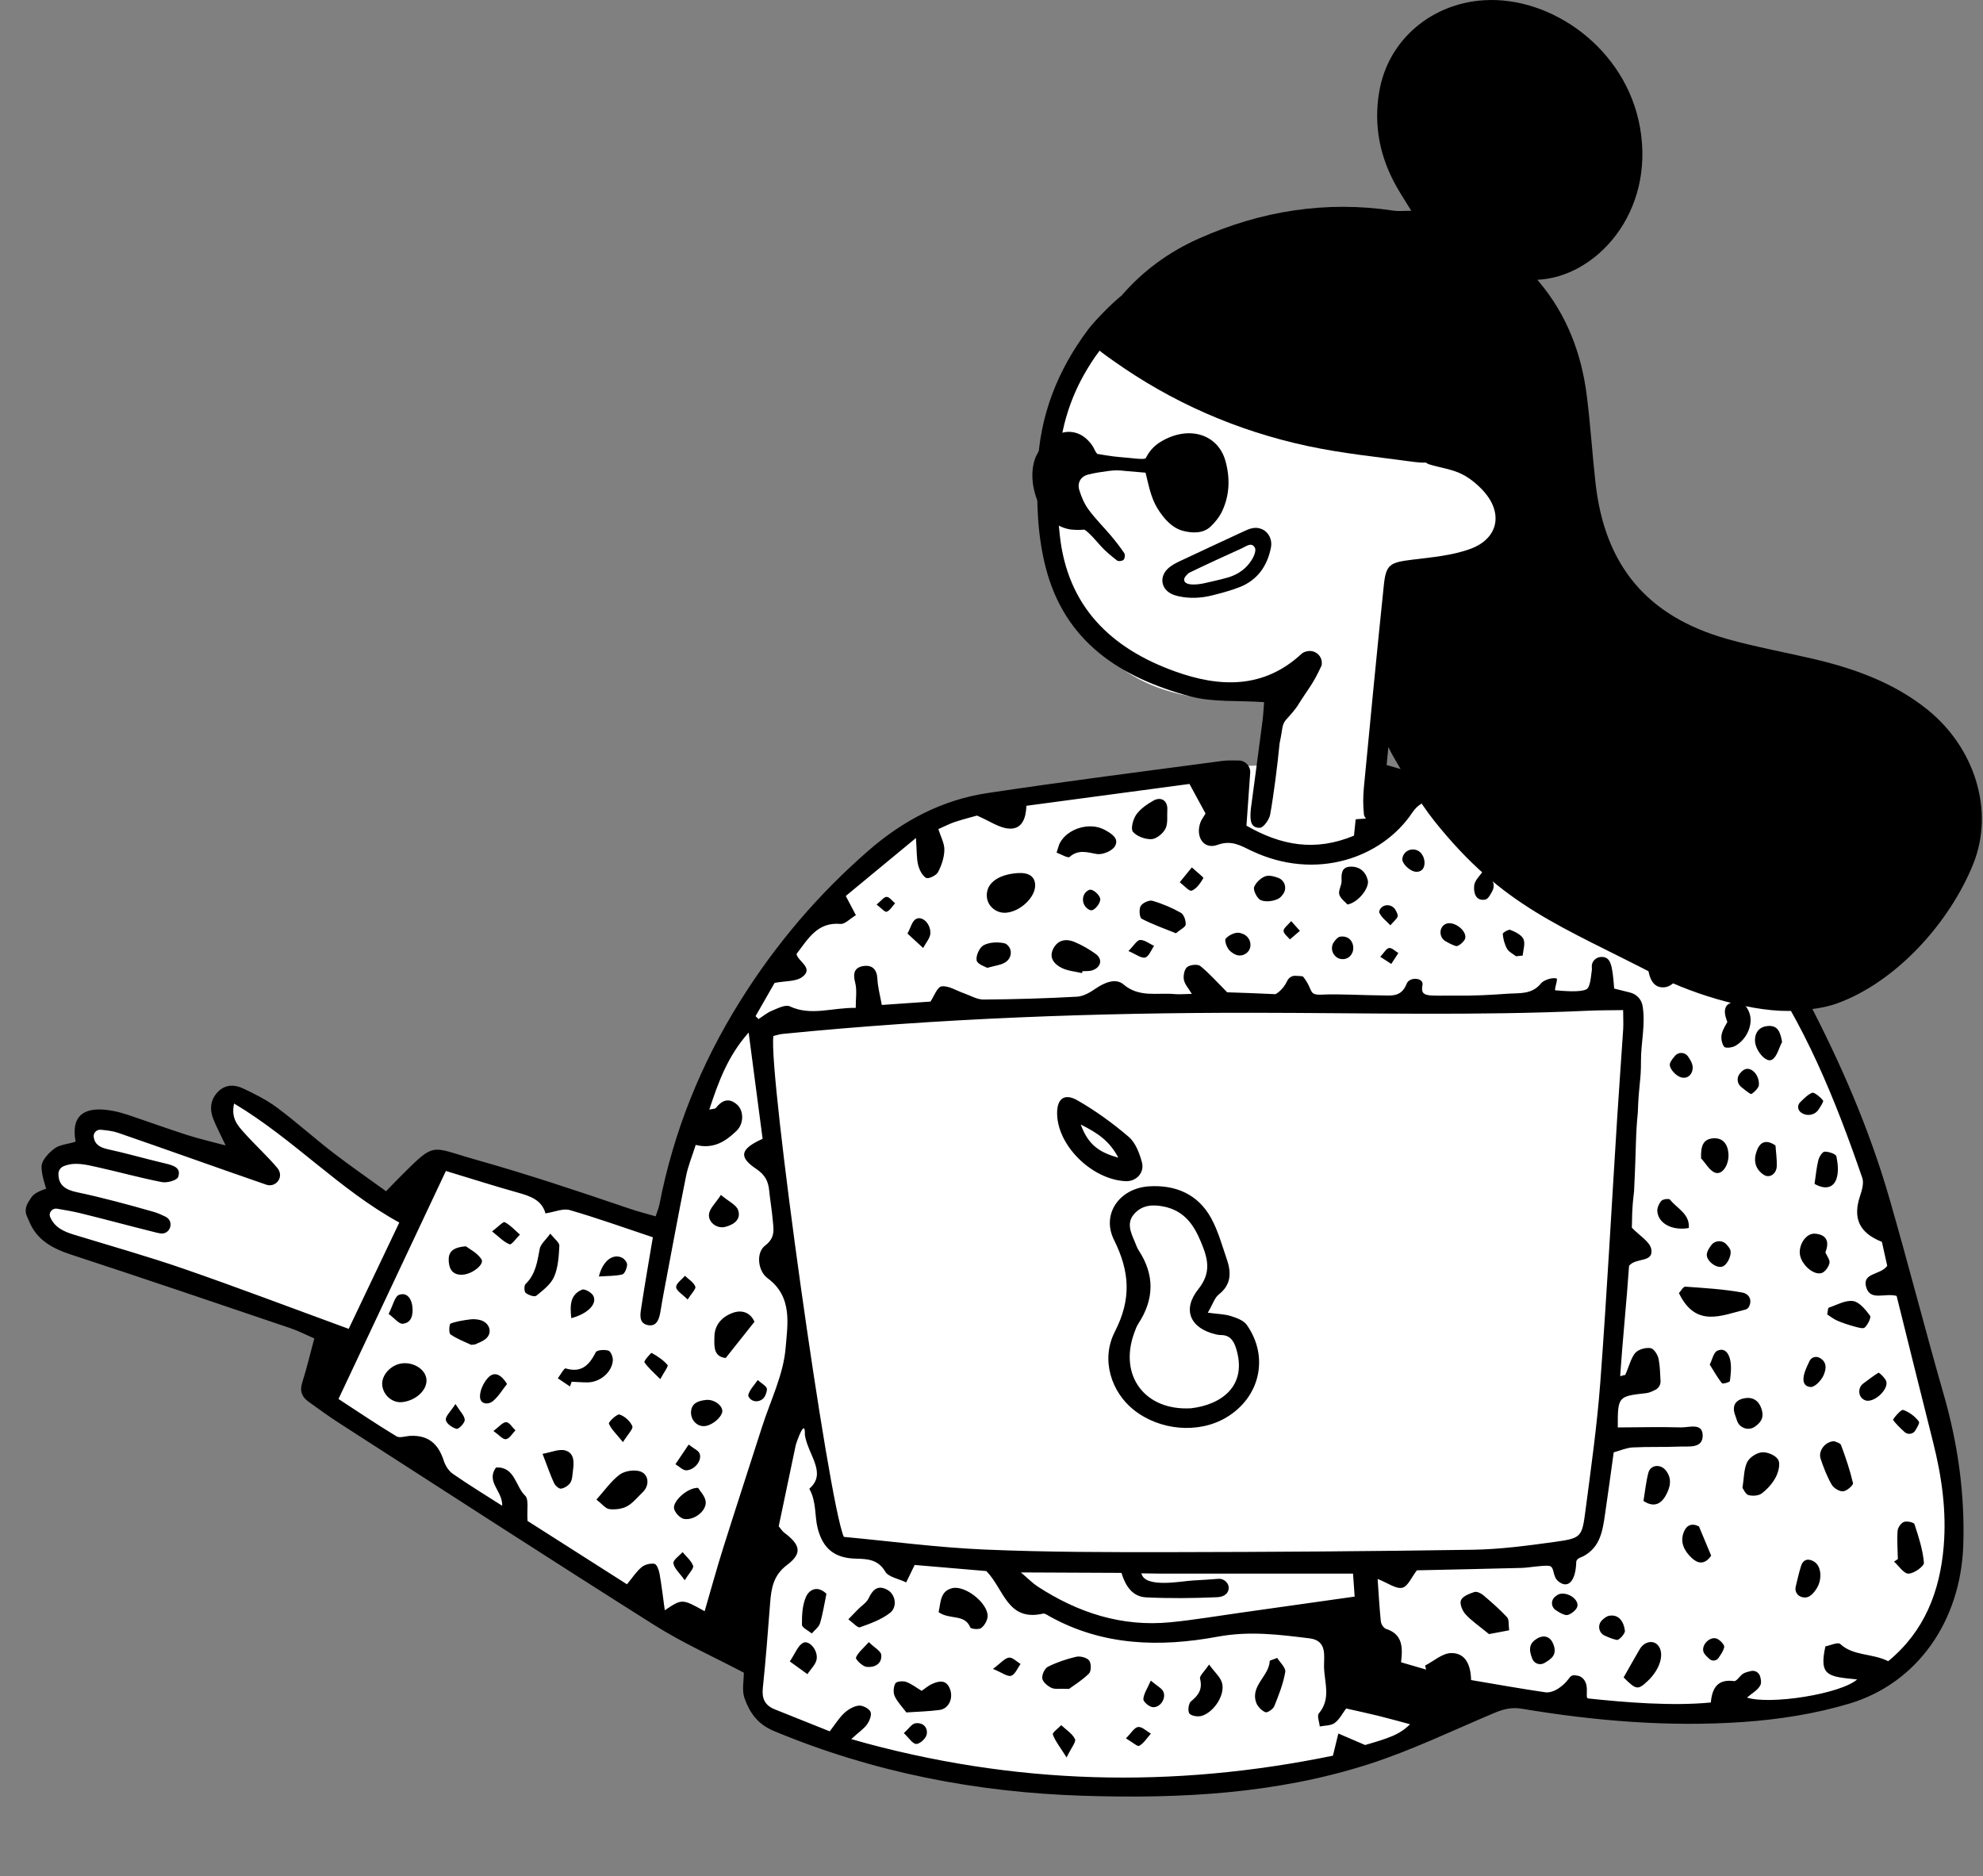 <?xml version="1.0" encoding="UTF-8"?> <svg xmlns="http://www.w3.org/2000/svg" width="167" height="158" viewBox="0 0 167 158" fill="none"><rect x="0" y="0" width="167" height="158" fill="#808080" stroke="none"/><path fill-rule="evenodd" clip-rule="evenodd" d="M117.932 66.208L128.618 67.767L145.083 75.688L151.954 84.77L157.934 99.008L162.298 114.979L164.996 123.99L164.079 132.803L161.897 139.444L152.832 143.692H135.937L123.113 142.994L119.566 145.228L113.767 147.936L101.064 150.021H83.688L63.84 144.125L63.025 139.973L49.127 131.766L26.571 116.75L28 111.438L4.329 103.747L3.014 101.224L4.697 100.283L4.329 97.908L6.928 96.917L7.786 93.724L20.592 97.48L18.663 93.082L19.81 91.91L32.682 100.923L37.779 97.908L55.353 103.315L56.971 100.421L61.011 88.564L68.112 77.165L77.508 69.342L87.458 66.693L102.557 65.166L104.406 64.518C110.173 64.29 113.869 64.401 115.494 64.85C117.12 65.3 117.932 65.752 117.932 66.208Z" fill="white"></path><path fill-rule="evenodd" clip-rule="evenodd" d="M102.893 64.085C96.306 64.961 89.713 65.8 83.143 66.788C79.359 67.358 76.05 69.102 73.18 71.596C68.932 75.285 65.342 79.49 62.34 84.291C58.995 89.638 56.726 95.304 55.531 101.444C55.479 101.707 55.369 101.959 55.217 102.43C54.423 102.202 53.687 102.014 52.96 101.765C48.695 100.311 44.419 98.882 40.08 97.662C36.118 96.549 36.743 96.067 33.543 99.254C33.253 99.544 32.973 99.843 32.515 100.317C31 99.218 29.482 98.173 28.025 97.049C26.439 95.825 24.947 94.478 23.341 93.281C22.466 92.63 21.464 92.129 20.471 91.659C19.754 91.32 18.961 91.314 18.351 91.946C17.709 92.611 17.638 93.423 17.97 94.252C18.225 94.888 18.549 95.496 19.004 96.461C17.765 96.128 16.743 95.897 15.751 95.578C14.087 95.044 12.445 94.445 10.788 93.89C10.377 93.753 9.96 93.638 9.536 93.555C7.141 93.093 5.945 93.887 6.368 96.143C5.98 96.288 5.039 96.401 4.666 96.663C4.18 97.005 3.596 97.614 3.514 98.094C3.407 98.723 3.889 100.098 3.889 100.098C2.776 100.491 2.742 100.68 2.409 101.193C2.245 101.445 2.144 101.742 2.168 102.041C2.192 102.345 2.323 102.52 2.435 102.804C3.074 104.419 4.409 105.138 6.008 105.66C12.184 107.679 18.333 109.776 24.488 111.859C25.137 112.079 25.751 112.401 26.469 112.714C26.124 113.992 25.83 115.239 25.444 116.458C25.215 117.181 25.453 117.663 26.007 118.059C26.849 118.663 27.688 119.276 28.56 119.837C37.398 125.523 46.216 131.242 55.103 136.85C57.482 138.352 60.078 139.51 62.642 140.86C62.647 141.537 62.463 142.351 62.702 143.015C63.133 144.214 63.779 145.187 65.178 145.772C73.522 149.254 82.203 150.938 91.229 151.226C99.382 151.486 107.454 151.071 115.255 148.568C118.861 147.411 122.302 145.744 125.802 144.269C126.58 143.94 127.277 143.748 128.17 143.897C134.331 144.927 140.549 145.444 146.783 145.014C149.798 144.805 152.862 144.328 155.749 143.463C161.481 141.747 165.14 136.493 165.341 130.086C165.475 125.81 164.889 121.607 163.703 117.475C162.127 111.985 160.713 106.449 159.129 100.961C157.445 95.122 155.038 89.572 152.221 84.18C149.482 78.94 145.513 74.996 140.331 72.138C135.009 69.203 129.406 67.159 123.403 66.14C121.508 65.818 119.664 65.199 117.798 64.716C117.263 64.576 116.736 64.381 116.193 64.302C115.049 64.136 114.695 64.397 114.547 65.555C114.347 67.118 114.206 68.688 114.027 70.372C110.755 71.736 107.89 71.202 104.971 69.532C105.072 68.099 105.174 66.659 105.286 65.08C105.325 64.531 104.894 64.057 104.339 64.044C103.81 64.032 103.347 64.024 102.893 64.085ZM67.784 120.855C68.059 122.544 69.677 124.069 68.155 125.368C68.761 126.436 68.602 127.664 68.853 128.666C69.295 130.437 70.308 131.214 72.061 131.257C73.025 131.282 73.933 131.301 74.552 132.348C74.827 132.811 75.665 132.943 76.315 133.257C76.626 132.618 76.823 132.213 77.029 131.788C79.163 131.97 81.226 132.146 83.068 132.303C84.559 133.827 84.831 136.581 87.842 135.886C88.004 135.849 88.226 136.024 88.407 136.124C92.882 138.608 97.683 138.727 102.537 137.83C105.255 137.328 107.705 137.655 110.279 137.968C111.802 138.153 111.486 139.475 111.505 140.371C111.532 141.697 112.114 143.053 111.068 144.291C110.897 144.493 111.11 145.016 111.145 145.391C111.571 145.302 112.086 145.33 112.402 145.095C112.812 144.791 113.064 144.276 113.366 143.875C114.338 144.095 115.214 144.281 116.083 144.495C116.976 144.716 117.862 144.966 118.751 145.202C118.105 145.848 117.432 146.152 116.738 146.399C116.033 146.651 115.306 146.847 114.966 146.952C113.98 146.528 113.345 146.255 112.71 145.983C112.576 146.53 112.442 147.078 112.253 147.85C98.84 150.607 85.474 150.376 71.682 146.458C72.367 145.835 72.775 145.567 73.033 145.196C73.236 144.904 73.431 144.397 73.305 144.145C73.165 143.866 72.637 143.598 72.315 143.635C71.882 143.685 71.418 143.962 71.088 144.271C70.647 144.685 70.323 145.223 69.876 145.8C68.321 145.178 66.787 144.563 65.251 143.949C64.431 143.621 64.147 143.056 64.241 142.162C64.491 139.77 64.673 137.371 64.859 134.972C64.955 133.732 65.132 132.653 66.295 131.778C67.586 130.807 67.409 130.089 66.04 129.065C65.883 128.948 65.778 128.764 65.58 128.529C66.049 126.285 66.525 124 67.01 121.718C67.052 121.524 67.835 119.238 67.784 120.855ZM89.373 145.28C89.122 145.548 88.609 145.909 88.666 146.067C88.867 146.623 89.263 147.109 89.824 148.001C90.22 147.176 90.645 146.682 90.53 146.449C90.3 145.984 89.776 145.662 89.373 145.28ZM95.847 145.434C95.526 145.472 95.259 145.956 94.82 146.39C95.357 146.705 95.795 147.107 95.944 147.02C96.337 146.791 96.604 146.35 96.922 145.993C96.561 145.788 96.178 145.395 95.847 145.434ZM100.172 66.018C100.679 66.951 101.1 67.727 101.526 68.51C101.36 68.795 101.183 69.016 101.092 69.268C100.656 70.483 101.384 71.567 102.525 71.151C103.707 70.72 104.462 71.202 105.372 71.636C110.839 74.245 116.388 72.223 118.915 68.464C119.5 67.594 120.228 67.305 121.208 67.482C121.819 67.592 122.427 67.715 123.085 67.842C123.202 68.089 123.305 68.337 123.432 68.572C124.039 69.693 124.647 69.967 125.487 69.14C126.412 68.228 127.165 68.594 127.804 68.82C128.234 69.687 128.388 70.625 128.9 70.897C129.923 71.439 129.956 69.937 130.856 69.502C133.475 70.724 136.17 71.963 138.843 73.244C139.322 73.474 139.94 73.808 140.08 74.229C140.207 74.61 139.726 75.166 139.598 75.667C139.522 75.965 139.509 76.514 139.65 76.583C139.961 76.735 140.494 76.81 140.744 76.639C141.28 76.272 141.694 75.73 142.18 75.238C142.636 75.556 143.043 75.816 143.423 76.112C143.967 76.537 144.456 77.041 145.032 77.415C145.61 77.791 146.469 78.581 146.351 78.921C146.229 79.268 145.832 79.687 145.737 80.075C145.735 80.083 145.734 80.096 145.733 80.112C145.727 80.545 146.212 80.818 146.599 80.62C146.965 80.432 147.349 80.203 147.594 80.186C147.753 80.343 147.81 80.386 147.85 80.441C151.969 86.158 154.564 92.6 156.833 99.19C156.985 99.631 156.804 100.24 156.642 100.726C156.022 102.588 156.576 103.824 158.485 104.579C158.638 105.266 158.798 105.988 158.934 106.597C158.369 107.402 156.765 107.151 157.176 108.438C157.537 109.569 158.734 108.866 159.725 109.13C160.73 113.164 161.747 117.293 162.789 121.416C163.52 124.306 163.939 127.229 163.691 130.209C163.372 134.039 162.057 137.397 159.017 139.892C157.634 139.205 156.099 139.476 154.978 138.444C154.778 138.26 154.115 138.573 153.728 138.644C153.173 141.152 153.962 141.188 156.402 141.428C155.014 142.654 149.079 143.585 147.122 142.958C147.53 142.598 148.062 142.324 148.258 141.897C148.346 141.706 148.304 141.457 148.237 141.197C148.151 140.86 147.815 140.645 147.474 140.718C147.26 140.764 147.05 140.819 146.858 140.91C146.543 141.06 146.271 141.602 146.037 141.569C144.654 141.377 144.185 142.155 144.079 143.369C140.861 143.69 136.839 143.362 133.747 143.03C133.406 142.994 134.038 141.664 133.035 141.156C131.961 140.874 132.482 141.373 131.205 142.213C130.899 142.414 130.475 142.56 130.143 142.512C128.237 142.235 125.882 141.822 123.889 141.48C123.863 140.228 123.43 139.181 122.195 139.209C121.462 139.226 120.743 139.888 120.017 140.259C120.046 140.373 120.075 140.487 120.104 140.6C119.399 140.395 118.695 140.189 117.991 139.984C118.148 138.684 118.111 137.618 116.722 137.169C116.524 137.105 116.312 136.771 116.288 136.544C116.167 135.366 116.104 134.182 116.018 132.965C116.886 133.308 117.56 133.826 118.092 133.709C118.568 133.604 118.887 132.798 119.324 132.24C122.218 132.175 125.192 132.117 128.165 132.037C128.704 132.023 129.919 131.806 130.43 131.861C130.956 131.917 130.703 132.698 131.207 133.139C132.024 133.854 132.714 133.191 132.746 131.491C132.845 131.192 133.148 131.163 133.373 131.039C134.793 130.254 134.966 128.875 135.17 127.507C135.422 125.812 135.648 124.113 135.9 122.306C136.451 122.156 136.967 121.92 137.494 121.892C138.806 121.821 140.125 121.878 141.438 121.82C142.216 121.786 143.395 122.005 143.393 120.89C143.391 119.785 142.24 120.222 141.569 120.204C139.794 120.155 138.017 120.2 136.243 120.208C136.234 117.595 136.264 117.584 138.63 117.321C138.902 117.291 139.164 117.163 139.424 117.03C139.695 116.889 139.859 116.602 139.844 116.299C139.81 115.623 139.795 115.02 139.679 114.436C139.611 114.088 139.287 113.578 139.012 113.531C138.609 113.463 138.017 113.621 137.741 113.907C137.347 114.313 137.128 115.283 136.857 115.807C136.686 115.761 136.615 115.913 136.444 115.868C136.643 112.908 137 109.458 137.193 106.596C137.777 105.874 139.277 106.363 139.062 105.19C138.946 104.56 138.076 104.066 137.428 103.387C137.465 102.515 137.402 102.065 137.613 100.336C137.813 96.31 137.722 95.828 137.931 93.671C138.012 91.229 138.206 91.055 138.196 89.338C138.188 87.808 138.597 86.26 138.329 84.697C138.237 84.155 137.823 83.72 137.286 83.586L135.939 83.249C135.784 81.193 135.643 80.578 134.855 80.586C134.391 80.591 134.006 80.996 134.056 81.454C134.066 81.548 134.068 81.64 134.054 81.73C133.97 82.292 133.931 83.15 133.591 83.318C133.053 83.583 131.66 83.45 130.991 83.398C130.844 83.386 131.243 82.428 131.081 82.394C130.603 82.291 129.947 82.598 129.782 82.805C129.009 83.773 127.962 83.611 126.964 83.683C125.559 83.784 124.151 83.862 122.742 83.845C120.248 83.813 119.591 84.055 119.797 82.943C119.91 82.333 118.708 82.216 118.458 82.853C117.999 84.023 117.114 83.826 116.255 83.824C115.217 83.821 112.531 83.693 111.499 83.754C110.077 83.839 110.702 83.465 109.742 82.243C109.711 82.204 109.391 82.184 109.081 82.174C108.785 82.165 108.524 82.343 108.401 82.61C108.02 83.428 107.414 83.721 107.414 83.721C106.31 83.663 104.283 83.594 103.348 83.563C102.53 82.743 101.862 81.982 101.087 81.352C100.866 81.173 100.222 81.24 99.976 81.44C99.738 81.634 99.639 82.168 99.703 82.512C99.774 82.896 100.096 83.235 100.37 83.696C99.74 83.707 99.322 83.753 98.912 83.714C97.459 83.576 95.945 84.038 94.603 82.891C93.981 82.359 93.034 82.724 92.288 83.239C91.82 83.563 91.25 83.903 90.709 83.933C88.083 84.078 85.451 84.155 82.821 84.173C82.273 84.177 81.722 83.833 81.174 83.644C80.545 83.428 79.89 82.989 79.3 83.064C78.927 83.112 78.651 83.922 78.362 84.345L74.262 84.63C74.123 83.847 73.924 83.141 73.89 82.427C73.852 81.618 73.434 81.246 72.721 81.351C71.963 81.462 71.811 81.957 72.016 82.732C72.189 83.386 72.06 84.119 72.066 84.875C70.048 84.849 68.298 85.582 66.51 84.746C66.144 84.574 65.491 84.918 65.008 85.115C64.605 85.279 64.257 85.578 63.883 85.816C63.748 85.686 63.765 85.702 63.63 85.573C64.193 84.59 64.755 83.607 65.233 82.772C66.148 82.598 67.025 82.671 67.555 82.279C68.583 81.519 67.179 80.96 67.08 80.338C68.077 79.018 68.861 77.636 70.781 77.805C71.158 77.838 71.579 77.367 72.079 77.069C71.79 76.519 71.554 76.072 71.228 75.452C73.066 73.933 74.901 72.417 77.137 70.57C77.215 71.679 77.184 72.275 77.32 72.832C77.42 73.242 77.659 73.725 77.99 73.93C78.171 74.042 78.845 73.732 78.992 73.453C79.294 72.883 79.519 72.207 79.531 71.571C79.541 71.01 79.217 70.443 79.023 69.821C79.55 69.59 79.976 69.364 80.427 69.215C81.146 68.979 81.882 68.795 82.281 68.682C83.356 69.146 84.126 69.709 84.938 69.775C86.126 69.873 86.403 68.824 86.44 67.857C91.114 67.231 95.627 66.627 100.172 66.018ZM77.081 145.124C76.784 145.17 76.543 145.568 76.117 145.95C76.547 146.351 76.851 146.857 77.163 146.863C77.466 146.868 77.977 146.397 78.042 146.066C78.161 145.459 77.714 145.026 77.081 145.124ZM138.095 138.876C137.669 139.601 137.26 140.336 136.734 141.259C137.79 142.315 137.933 142.339 138.756 141.567C139.824 140.564 140.209 139.222 139.621 138.546C139.22 138.084 138.471 138.238 138.095 138.876ZM107.56 139.617C107.166 139.777 106.934 139.823 106.932 139.879C106.872 141.161 105.274 141.964 105.797 143.395C105.917 143.722 106.251 144.057 106.57 144.191C106.728 144.257 107.216 143.929 107.315 143.683C107.692 142.748 108.068 141.79 108.239 140.804C108.301 140.447 107.788 139.99 107.56 139.617ZM101.823 140.174C101.426 140.769 101.003 141.126 101.063 141.364C101.283 142.237 100.95 142.753 100.299 143.275C100.09 143.442 100.009 144.118 100.171 144.304C100.358 144.521 100.924 144.595 101.241 144.487C102.286 144.131 103.18 142.703 102.915 141.729C102.781 141.234 102.301 140.832 101.823 140.174ZM96.916 141.527C96.625 142.196 96.316 142.633 96.289 143.087C96.276 143.309 96.772 143.732 97.069 143.763C97.683 143.827 98.218 143.065 97.98 142.478C97.859 142.176 97.453 141.989 96.916 141.527ZM143.462 139.109C143.534 139.315 143.72 139.481 143.969 139.709C144.194 139.915 144.552 139.873 144.724 139.622C144.954 139.287 145.144 139.009 145.206 138.705C145.248 138.503 144.793 138.029 144.501 137.968C143.917 137.845 143.272 138.571 143.462 139.109ZM75.407 141.757C75.246 142.046 75.209 142.528 75.344 142.829C75.564 143.314 75.966 143.718 76.329 144.208C77.252 144.143 78.201 144.125 79.135 143.998C79.899 143.893 80.305 143.021 80 142.228C79.687 141.417 79.067 141.542 78.458 141.827C78.162 141.966 77.907 142.193 77.619 142.39C77.135 142.101 76.747 141.788 76.304 141.634C76.037 141.54 75.499 141.591 75.407 141.757ZM129.436 137.992C128.838 138.352 128.692 138.827 129.045 139.696C129.207 140.096 129.685 140.266 130.059 140.048C130.675 139.69 131.174 139.342 130.802 138.424C130.566 137.842 130.042 137.629 129.436 137.992ZM90.63 139.521C89.812 139.708 88.998 139.987 88.25 140.362C87.978 140.499 87.73 141.041 87.778 141.351C87.825 141.653 88.222 141.979 88.544 142.137C88.823 142.274 89.213 142.19 90.033 142.223C90.403 141.95 91.127 141.508 91.713 140.929C91.91 140.733 91.907 140.07 91.721 139.834C91.527 139.586 90.968 139.444 90.63 139.521ZM135.533 136.063C135.339 136.093 135.16 136.222 134.945 136.415C134.511 136.802 134.615 137.504 135.146 137.742C135.532 137.916 135.844 138.042 136.169 138.102C136.353 138.136 136.873 137.57 136.843 137.327C136.758 136.625 136.38 135.931 135.533 136.063ZM84.969 139.591C84.602 139.644 84.287 140.048 83.625 140.542C84.391 140.855 84.849 141.218 85.155 141.12C85.492 141.011 85.69 140.477 85.948 140.128C85.62 139.933 85.264 139.549 84.969 139.591ZM124.162 134.068C123.742 134.206 123.189 134.417 123.039 134.752C122.908 135.043 123.148 135.643 123.415 135.937C123.913 136.486 124.549 136.912 125.397 137.611C125.72 137.55 126.365 137.429 127.095 137.291C127.031 136.817 127.103 136.39 126.922 136.195C126.302 135.526 125.608 134.921 124.91 134.329C124.716 134.165 124.365 134.002 124.162 134.068ZM67.621 138.352C67.192 138.593 66.981 139.219 66.513 139.912C67.133 140.359 67.565 140.672 67.998 140.984C68.271 140.558 68.722 140.154 68.779 139.701C68.879 138.914 68.106 138.081 67.621 138.352ZM73.17 138.286C72.68 138.836 72.255 139.164 72.085 139.592C72.03 139.729 72.628 140.328 72.97 140.37C73.619 140.449 74.284 140.141 74.216 139.362C74.189 139.043 73.661 138.768 73.17 138.286ZM131.4 134.219C131.253 134.245 131.118 134.335 130.954 134.47C130.593 134.768 130.621 135.326 131.011 135.586C131.327 135.797 131.596 135.958 131.883 136.006C132.168 136.054 132.751 135.614 132.835 135.298C132.985 134.731 132.124 134.089 131.4 134.219ZM151.677 131.875C151.501 132.43 151.374 132.999 151.225 133.627C151.145 133.96 151.31 134.313 151.627 134.448C152.242 134.709 152.657 134.305 152.999 133.754C153.477 132.983 153.381 131.905 152.808 131.527C152.34 131.219 151.866 131.278 151.677 131.875ZM160.339 128.165C160.093 128.259 159.826 128.643 159.807 128.916C159.75 129.705 159.814 130.503 159.83 131.296C159.722 131.366 159.615 131.435 159.507 131.505C159.914 131.869 160.322 132.523 160.725 132.52C161.185 132.517 162.05 131.893 162.025 131.599C161.93 130.501 161.578 129.416 161.231 128.356C161.179 128.199 160.589 128.071 160.339 128.165ZM85.974 132.418C89.009 132.432 91.69 132.444 94.445 132.456C94.774 133.539 95.361 134.461 96.516 134.517C98.504 134.614 100.503 134.591 102.492 134.505C102.968 134.485 103.357 134.295 103.457 133.887C103.582 133.381 103.122 132.916 102.6 132.955C101.917 133.007 101.211 133.062 100.503 133.093C99.569 133.134 96.417 133.794 96.122 132.494L97.648 132.517C103.061 132.517 108.473 132.517 113.947 132.517L114.083 134.453C110.795 134.918 107.653 135.364 104.511 135.805C102.529 136.083 100.552 136.42 98.561 136.615C94.466 137.016 90.778 135.812 87.385 133.601C86.96 133.324 86.6 132.948 85.974 132.418ZM80.206 133.74C79.183 133.976 79.231 134.898 79.046 135.764C79.992 136.432 81.242 135.885 81.713 137.052C81.766 137.184 82.442 137.249 82.636 137.099C82.917 136.882 83.168 136.442 83.174 136.093C83.193 135.003 81.295 133.49 80.206 133.74ZM67.881 134.469C67.564 135.17 67.53 136.033 67.537 136.824C67.539 137.07 68.074 137.312 68.365 137.556C68.603 137.276 68.954 137.03 69.054 136.708C69.289 135.949 69.403 135.154 69.6 134.217C68.869 133.506 68.17 133.829 67.881 134.469ZM73.161 134.582C72.984 134.96 72.556 135.222 72.245 135.539C72.018 135.769 71.796 136.002 71.443 136.368C71.845 136.656 72.225 137.105 72.42 137.036C73.3 136.726 74.223 136.39 74.947 135.83C75.6 135.325 75.418 134.272 74.748 133.894C73.954 133.447 73.513 133.833 73.161 134.582ZM141.795 129.033C141.461 129.913 141.863 130.631 142.48 131.208C142.975 131.671 143.549 131.806 144.108 131.007C143.745 130.137 143.416 129.35 143.08 128.544C142.483 128.24 142.027 128.426 141.795 129.033ZM63.048 86.953C63.46 90.088 63.834 92.931 64.224 95.903C62.332 96.753 62.178 97.426 63.69 98.439C64.43 98.935 64.698 99.468 64.776 100.25C64.858 101.072 65.002 101.887 65.074 102.71C65.143 103.5 65.329 104.212 64.436 104.892C63.65 105.489 63.816 107.034 64.648 107.645C66.782 109.211 66.317 111.569 66.162 113.506C65.982 115.754 64.891 117.931 64.185 120.135C63.094 123.542 61.98 126.941 60.906 130.353C60.353 132.108 59.868 133.884 59.342 135.684C57.44 134.626 57.44 134.626 55.986 135.607C55.833 134.498 55.718 133.502 55.544 132.516C55.489 132.211 55.307 131.727 55.118 131.693C54.776 131.632 54.302 131.751 54.034 131.974C53.588 132.348 53.261 132.862 52.801 133.416C49.806 131.508 46.97 129.701 44.426 128.08C44.358 127.125 44.555 126.263 44.225 125.952C43.406 125.179 43.371 123.507 41.779 123.577C40.888 124.783 42.345 125.56 42.292 126.804C40.774 125.832 39.42 125.008 38.123 124.104C37.776 123.862 37.499 123.408 37.366 122.994C36.895 121.533 36.018 120.848 34.552 120.918C34.159 120.936 33.666 121.123 33.389 120.955C31.758 119.969 30.177 118.9 28.506 117.811C31.578 111.288 34.533 105.016 37.551 98.609C39.714 99.265 41.612 99.873 43.53 100.409C44.607 100.71 45.624 101.024 45.937 102.182C46.714 102.062 47.421 101.741 47.986 101.904C50.293 102.571 52.558 103.386 54.98 104.194C54.638 106.243 54.307 108.13 54.019 110.024C53.928 110.617 53.743 111.422 54.553 111.589C55.334 111.75 55.527 111.032 55.63 110.393C55.719 109.85 55.812 109.307 55.915 108.766C56.529 105.523 57.126 102.275 57.777 99.039C57.949 98.184 58.291 97.362 58.59 96.416C60.099 96.796 61.121 96.105 62.029 95.231C62.662 94.621 62.652 93.523 62.052 93.004C61.376 92.42 60.797 92.653 60.292 93.298C60.222 93.388 60.019 93.374 59.734 93.442C60.51 91.088 61.287 88.94 63.048 86.953ZM105.52 85.288C114.934 85.297 124.347 85.549 133.757 85.115C134.708 85.071 135.661 85.08 136.694 85.063C136.696 85.759 136.726 86.233 136.696 86.704C136.536 89.174 136.35 91.642 136.194 94.112C135.725 101.528 135.327 108.948 134.775 116.357C134.505 119.99 133.993 123.607 133.519 127.223C133.225 129.473 133.176 129.536 130.843 129.859C128.585 130.172 126.306 130.472 124.033 130.508C115.592 130.639 107.149 130.696 98.707 130.709C93.451 130.717 88.189 130.717 82.939 130.492C78.939 130.32 74.956 129.787 71.064 129.424C69.752 126.474 64.667 90.097 65.134 87.243C65.369 87.188 65.628 87.097 65.893 87.07C79.069 85.76 92.29 85.274 105.52 85.288ZM57.483 130.705C57.206 131.021 56.673 131.374 56.712 131.645C56.774 132.074 57.219 132.449 57.667 133.078C58.043 132.457 58.448 132.071 58.371 131.859C58.212 131.425 57.794 131.084 57.483 130.705ZM138.817 124.029C138.619 124.79 138.543 125.581 138.407 126.397C139.242 126.955 139.863 126.696 140.287 125.932C140.664 125.253 140.842 124.513 140.28 123.818C139.827 123.257 138.992 123.358 138.817 124.029ZM153.322 122.836C153.572 123.59 153.867 124.343 154.26 125.03C154.426 125.32 154.908 125.611 155.221 125.586C155.53 125.56 156.091 125.072 156.051 124.898C155.8 123.81 155.437 122.744 155.046 121.694C154.977 121.508 154.604 121.434 154.489 121.371C153.721 121.361 153.106 122.183 153.322 122.836ZM148.397 122.301C147.944 122.337 147.336 122.728 147.14 123.13C146.856 123.711 146.881 124.442 146.744 125.298C146.842 125.426 146.998 125.833 147.249 125.903C147.592 126 148.105 125.965 148.37 125.762C148.843 125.399 149.279 124.916 149.551 124.391C149.773 123.961 149.949 123.277 149.751 122.926C149.545 122.562 148.849 122.265 148.397 122.301ZM56.766 127.038C56.834 127.384 57.279 127.859 57.612 127.913C58.508 128.057 59.55 127.177 59.426 126.411C59.354 125.965 58.955 125.571 58.788 125.295C57.883 125.272 56.647 126.426 56.766 127.038ZM159.43 119.581C159.679 119.921 159.989 120.216 160.388 120.588C160.668 120.849 161.122 120.78 161.312 120.448C161.521 120.084 161.674 119.818 161.599 119.714C161.284 119.279 160.777 118.899 160.268 118.732C160.09 118.673 159.384 119.518 159.43 119.581ZM52.169 124.192C51.458 124.731 50.927 125.506 50.229 126.284C50.715 126.66 50.996 127.049 51.319 127.086C51.808 127.144 52.392 127.074 52.816 126.842C53.32 126.567 53.7 126.066 54.129 125.659C54.742 125.077 54.644 124.098 53.845 123.889C53.335 123.756 52.581 123.88 52.169 124.192ZM146.907 117.75C146.175 117.886 145.856 118.356 146.103 119.104C146.164 119.287 146.226 119.47 146.293 119.658C146.506 120.259 147.237 120.515 147.769 120.157C148.417 119.722 148.554 119.255 148.339 118.621C148.109 117.941 147.602 117.62 146.907 117.75ZM158.196 115.598C157.771 115.868 157.365 116.166 156.911 116.512C156.417 116.887 156.482 117.682 157.059 117.914C157.125 117.94 157.19 117.956 157.254 117.96C157.974 118 158.962 117.045 158.87 116.391C158.828 116.087 158.244 115.568 158.196 115.598ZM45.692 122.431C46.128 123.562 46.358 124.247 46.662 124.898C46.761 125.11 47.077 125.39 47.249 125.363C47.536 125.318 47.877 125.106 48.032 124.862C48.202 124.595 48.203 124.213 48.248 123.878C48.341 123.183 48.4 122.37 47.603 122.146C47.079 121.998 46.425 122.304 45.692 122.431ZM57.997 121.649C57.57 122.283 57.226 122.795 56.882 123.307C57.197 123.489 57.526 123.844 57.825 123.82C58.557 123.761 59.151 122.932 58.909 122.388C58.8 122.143 58.451 122.004 57.997 121.649ZM152.39 114.615C152.247 114.913 152.105 115.216 151.996 115.53C151.805 116.077 151.774 116.755 152.484 116.802C152.829 116.825 153.364 116.266 153.556 115.852C153.828 115.264 153.863 114.67 153.219 114.336C152.914 114.179 152.537 114.307 152.39 114.615ZM96.765 99.904C94.296 100.061 92.732 102.225 93.816 104.411C95.147 107.093 95.298 109.392 93.887 112.148C92.664 114.537 93.634 117.249 95.452 118.707C97.657 120.476 100.922 120.757 103.255 119.379C106.111 117.692 106.903 114.271 104.997 111.57C104.73 111.191 104.139 110.983 103.655 110.827C103.155 110.666 102.603 110.664 101.717 110.544C102.152 109.797 102.295 109.28 102.637 109.013C103.708 108.178 103.697 107.151 103.316 106.041C102.915 104.873 102.585 103.656 101.997 102.583C100.892 100.565 98.999 99.763 96.765 99.904ZM144.614 113.756C144.306 113.902 144.206 114.482 143.987 114.915C144.369 115.522 144.652 116.035 145.015 116.487C145.076 116.564 145.672 116.4 145.685 116.303C145.76 115.733 145.825 115.133 145.72 114.575C145.621 114.049 145.294 113.435 144.614 113.756ZM98.004 101.606C99.71 101.95 100.53 103.114 101.14 104.589C101.712 105.968 102.053 107.14 100.919 108.561C99.521 110.313 100.253 111.872 102.405 112.372C102.539 112.403 102.679 112.43 102.816 112.428C103.582 112.42 103.898 112.91 104.097 113.545C105.084 116.715 102.859 118.296 100.308 118.594C96.424 118.822 94.193 115.85 95.528 112.224C95.623 111.966 95.716 111.698 95.865 111.471C97.212 109.411 97.249 107.357 95.89 105.286C95.742 105.06 95.662 104.788 95.552 104.536C95.216 103.765 94.86 102.959 95.527 102.217C96.188 101.484 97.045 101.412 98.004 101.606ZM51.279 119.887C51.482 120.371 51.911 120.761 52.464 121.443C52.868 120.788 53.347 120.324 53.252 120.1C53.075 119.68 52.609 119.258 52.173 119.12C51.962 119.053 51.225 119.76 51.279 119.887ZM59.443 117.893C58.835 117.966 58.218 118.136 58.192 118.943C58.19 119.653 58.803 120.262 59.546 120.059C60.035 119.925 60.61 119.474 60.793 119.023C61.019 118.468 60.186 117.804 59.443 117.893ZM42.628 119.764C42.328 119.765 42.029 120.156 41.554 120.509C42.023 120.835 42.349 121.236 42.611 121.198C42.907 121.155 43.146 120.719 43.409 120.453C43.149 120.207 42.888 119.763 42.628 119.764ZM38.357 118.235C37.937 118.888 37.502 119.267 37.547 119.578C37.59 119.881 38.093 120.239 38.455 120.326C38.628 120.368 39.147 119.833 39.138 119.571C39.127 119.219 38.758 118.878 38.357 118.235ZM154.004 110.125C153.939 110.147 153.944 110.374 153.878 110.689C154.121 110.844 154.402 111.073 154.723 111.213C155.181 111.412 155.662 111.568 156.145 111.7C156.443 111.781 156.898 111.927 157.043 111.791C157.3 111.55 157.602 110.951 157.485 110.794C157.11 110.289 156.593 109.643 156.056 109.565C155.411 109.471 154.685 109.896 154.004 110.125ZM63.815 116.216C63.533 116.63 63.144 117.014 63.017 117.469C63.003 117.521 63.021 117.582 63.064 117.653C63.39 118.191 64.205 118.086 64.453 117.509C64.53 117.327 64.581 117.16 64.588 116.992C64.599 116.745 64.09 116.475 63.815 116.216ZM41.058 116.07C40.698 116.49 40.396 117.133 40.425 117.658C40.456 118.249 41.111 118.33 41.53 117.975C41.98 117.594 42.295 117.057 42.699 116.55C42.146 115.649 41.561 115.483 41.058 116.07ZM141.391 108.893C142.809 111.825 144.927 110.791 146.969 110.289C147.107 110.255 147.226 110.166 147.291 110.041C147.577 109.492 147.32 108.956 146.724 108.847C145.146 108.559 143.53 108.468 141.926 108.353C141.762 108.341 141.571 108.703 141.391 108.893ZM33.929 114.805C32.936 114.887 32.081 115.817 32.194 116.69C32.306 117.543 33.078 118.171 33.896 118.073C35.055 117.933 35.995 117.039 35.914 116.154C35.84 115.355 34.911 114.724 33.929 114.805ZM50.176 113.872C49.628 114.947 48.983 115.639 47.631 115.238C47.508 115.201 47.2 115.778 46.978 116.07C47.318 116.299 47.658 116.528 47.999 116.756L48.143 116.359C48.588 116.378 49.032 116.416 49.477 116.414C50.517 116.409 51.52 115.583 51.61 114.583C51.636 114.302 51.448 113.811 51.248 113.744C50.926 113.636 50.273 113.681 50.176 113.872ZM54.269 114.715C54.583 115.185 55.037 115.563 55.606 116.14C55.915 115.561 56.308 115.052 56.22 114.949C55.86 114.529 55.369 114.205 54.878 113.932C54.829 113.905 54.206 114.621 54.269 114.715ZM61.721 110.554C60.842 110.867 60.185 111.54 60.166 112.543L60.163 112.667C60.144 113.417 60.112 114.255 61.116 114.359C62.041 113.195 62.767 112.28 63.538 111.309C63.197 110.53 62.488 110.28 61.721 110.554ZM151.582 105.646C151.702 106.481 152.716 107.413 153.408 107.206C153.699 107.119 153.998 106.69 154.071 106.366C154.131 106.107 153.855 105.773 153.724 105.463C154.075 104.597 153.861 103.969 152.859 103.891C152.112 103.832 151.462 104.802 151.582 105.646ZM144.107 104.87C143.919 105.13 143.784 105.347 143.744 105.58C143.642 106.169 144.622 106.915 145.138 106.624C145.484 106.429 145.784 105.795 145.747 105.389C145.729 105.192 145.589 105.006 145.386 104.787C145.033 104.405 144.41 104.447 144.107 104.87ZM39.614 111.108C39.048 111.184 38.469 111.26 37.943 111.462C37.828 111.506 37.783 112.259 37.934 112.367C38.452 112.736 39.07 112.965 39.654 113.239C39.708 113.265 39.789 113.233 40.008 113.218C40.247 113.094 40.667 112.972 40.952 112.706C41.504 112.19 41.211 111.361 40.433 111.164C40.17 111.098 39.88 111.072 39.614 111.108ZM49.02 108.603C48.035 109.021 47.983 109.875 48.113 111.007C49.536 110.619 50.304 109.793 49.969 109.126C49.829 108.848 49.235 108.512 49.02 108.603ZM19.715 92.93C24.751 95.94 28.598 100.203 33.627 102.954C32.124 106.11 30.718 109.064 29.365 111.905C24.625 110.171 20.105 108.453 15.539 106.87C12.47 105.806 9.336 104.928 6.229 103.974C5.384 103.715 4.621 103.386 4.229 102.501C4.063 102.124 4.403 101.717 4.811 101.788C5.516 101.91 6.15 102.016 6.772 102.168C8.787 102.661 10.79 103.206 12.804 103.707C13.03 103.764 13.261 103.83 13.494 103.867C14.345 104.003 14.713 102.841 13.941 102.461C13.597 102.292 13.261 102.143 12.91 102.044C10.782 101.438 8.643 100.856 6.48 100.399C5.458 100.183 4.915 99.773 4.923 98.843C4.925 98.568 5.101 98.316 5.356 98.21C6.285 97.826 7.241 98.077 8.175 98.283C9.999 98.686 11.8 99.192 13.632 99.547C14.066 99.631 14.898 99.403 15.002 99.12C15.296 98.323 14.563 98.135 13.943 97.984C12.984 97.751 12.027 97.512 11.074 97.258C10.41 97.081 9.739 96.93 9.068 96.777C8.442 96.634 7.988 96.395 7.892 95.758C7.838 95.405 8.144 95.1 8.501 95.139C9.002 95.193 9.483 95.238 9.926 95.39C14.098 96.829 18.25 98.323 22.422 99.763L22.433 99.767C23.118 99.999 23.777 99.342 23.533 98.665C23.494 98.558 23.443 98.46 23.374 98.377C22.488 97.324 21.454 96.395 20.539 95.364C20.025 94.784 19.437 94.169 19.715 92.93ZM33.612 109.037C33.247 109.16 33.101 109.925 32.728 110.646C33.218 111.006 33.596 111.507 33.921 111.475C34.649 111.404 34.793 110.746 34.736 110.094C34.677 109.408 34.309 108.804 33.612 109.037ZM57.683 107.437C57.416 107.756 56.93 108.083 56.942 108.391C56.955 108.698 57.466 108.985 57.911 109.435C58.232 108.921 58.633 108.539 58.556 108.344C58.413 107.984 57.99 107.733 57.683 107.437ZM139.918 101.122C139.714 101.348 139.547 101.724 139.574 102.018C139.666 103.045 140.848 103.66 142.224 103.413C142.321 102.218 141.228 101.771 140.645 101.025C140.563 100.92 140.05 100.977 139.918 101.122ZM46.346 103.885C45.95 104.432 45.528 104.767 45.453 105.167C45.25 106.25 45.11 107.316 44.251 108.142C44.123 108.266 44.141 108.775 44.274 108.88C44.503 109.063 45.015 109.24 45.162 109.12C45.732 108.655 46.392 108.153 46.668 107.514C47.009 106.725 47.062 105.79 47.106 104.912C47.12 104.637 46.7 104.341 46.346 103.885ZM50.434 107.496C51.148 107.447 51.798 107.467 52.408 107.322C52.607 107.274 52.793 106.801 52.813 106.511C52.826 106.314 52.581 106.004 52.375 105.908C51.607 105.551 50.764 106.169 50.434 107.496ZM153.662 96.984C153.474 96.99 153.204 97.414 153.135 97.69C152.979 98.315 152.924 98.964 152.814 99.696C153.709 100.21 154.387 100.025 154.647 99.305C154.856 98.729 154.783 98.004 154.655 97.381C154.612 97.176 154.005 96.975 153.662 96.984ZM39.238 104.955C38 105.046 37.742 105.526 37.792 106.242C37.843 106.965 38.2 107.395 38.971 107.344C39.787 107.291 40.813 106.474 40.547 106.05C40.206 105.506 39.519 105.176 39.238 104.955ZM147.923 96.979C147.655 97.766 147.829 98.466 148.541 98.935C149.019 99.25 149.609 98.863 149.632 98.203C149.653 97.616 149.562 97.024 149.523 96.46C148.694 95.908 148.196 96.179 147.923 96.979ZM144.292 95.859C143.396 95.921 143.226 96.554 143.258 97.547C143.658 97.972 143.991 98.62 144.476 98.764C145.091 98.946 145.632 98.017 145.563 97.141C145.501 96.35 145.093 95.805 144.292 95.859ZM41.439 103.7C42.045 104.173 42.436 104.607 42.923 104.785C43.087 104.846 43.492 104.258 43.787 103.966C43.368 103.604 42.986 103.175 42.508 102.922C42.376 102.852 41.963 103.306 41.439 103.7ZM60.714 100.628C60.249 101.334 59.782 101.749 59.713 102.221C59.61 102.93 60.385 103.5 61.08 103.318C61.787 103.133 62.439 102.703 62.159 101.898C62.007 101.464 61.383 101.191 60.714 100.628ZM89.03 93.927C89.159 96.592 92.028 99.346 94.802 99.469C95.678 99.507 96.407 98.77 96.167 97.873C95.962 97.107 95.627 96.226 95.055 95.736C93.72 94.593 92.271 93.543 90.745 92.667C89.595 92.007 88.963 92.56 89.03 93.927ZM152.621 92.023C152.274 92.156 151.988 92.448 151.601 92.824C151.355 93.063 151.38 93.466 151.656 93.671L151.67 93.681C152.141 94.032 152.814 93.93 153.145 93.448C153.298 93.224 153.438 92.993 153.545 92.748C153.591 92.643 152.821 91.947 152.621 92.023ZM91.015 94.695C92.467 95.432 93.416 96.061 94.182 97.488C92.567 97.05 91.637 96.397 91.015 94.695ZM146.973 90.04C146.816 90.095 146.684 90.221 146.535 90.389C146.241 90.724 146.28 91.235 146.621 91.522C146.903 91.759 147.164 91.966 147.448 92.131C147.517 92.172 148.097 91.674 148.122 91.397C148.197 90.582 147.539 89.842 146.973 90.04ZM141.059 88.918C140.79 89.241 140.604 89.481 140.624 89.702C140.659 90.084 141.174 90.618 141.577 90.727C142.21 90.898 142.622 90.356 142.54 89.76C142.506 89.514 142.367 89.282 142.169 88.983C141.914 88.597 141.356 88.563 141.059 88.918ZM148.9 86.399C148.221 86.444 147.795 86.882 147.797 87.615C147.799 88.429 148.714 89.536 149.225 89.241C149.657 88.993 149.806 88.261 150.08 87.744C149.929 86.891 149.711 86.346 148.9 86.399ZM145.915 84.4C145.281 84.57 145.062 85.043 145.47 86.067C145.384 86.242 145.091 86.652 144.991 87.104C144.918 87.433 145.004 87.887 145.202 88.15C145.305 88.287 145.857 88.229 146.112 88.089C147.134 87.533 147.672 86.229 147.322 85.286C147.083 84.642 146.647 84.203 145.915 84.4ZM138.734 80.412C138.706 82.382 139.208 83.259 140.215 83.136C140.962 83.045 141.676 82.068 141.542 81.322C141.372 80.379 140.512 80.079 138.734 80.412ZM126.554 78.649C126.595 79.076 126.708 79.525 126.918 79.898C127.068 80.165 127.414 80.323 127.672 80.529C127.861 80.51 128.049 80.49 128.238 80.471C128.274 80.001 128.469 79.459 128.298 79.081C128.136 78.724 127.614 78.48 127.199 78.307C127.047 78.244 126.544 78.547 126.554 78.649ZM116.985 79.834C116.748 79.868 116.56 80.235 116.24 80.572C116.649 80.838 116.908 81.006 117.167 81.174C117.366 80.869 117.565 80.564 117.764 80.258C117.502 80.103 117.219 79.8 116.985 79.834ZM112.86 78.879C112.686 78.906 112.534 79.072 112.362 79.293C112.079 79.658 112.115 80.178 112.442 80.504L112.454 80.516C112.843 80.903 113.502 80.849 113.797 80.389C113.878 80.263 113.937 80.133 113.955 79.998C114.043 79.333 113.6 78.765 112.86 78.879ZM88.724 79.849C88.294 80.632 88.771 81.194 89.417 81.513C89.93 81.767 90.549 81.81 91.121 81.947C91.134 81.893 91.146 81.839 91.159 81.785C91.431 81.766 91.719 81.798 91.972 81.719C92.716 81.484 92.89 80.786 92.285 80.341C91.739 79.94 91.131 79.599 90.508 79.33C89.812 79.031 89.117 79.132 88.724 79.849ZM121.86 77.769C121.828 77.777 121.797 77.788 121.766 77.801C121.166 78.067 121.167 78.933 121.735 79.261C122.04 79.436 122.319 79.58 122.614 79.67C122.802 79.728 123.339 79.287 123.397 79.009C123.525 78.392 122.535 77.597 121.86 77.769ZM103.222 79.051C103.097 79.2 103.324 79.843 103.571 80.067C104.029 80.483 104.454 80.575 104.865 80.338C105.539 79.948 105.417 78.968 104.701 78.658C104.59 78.61 104.476 78.573 104.36 78.554C104.002 78.495 103.47 78.758 103.222 79.051ZM96.017 79.156C95.753 79.16 95.496 79.626 95.032 80.088C95.665 80.356 96.113 80.72 96.442 80.634C96.756 80.552 96.946 80.001 97.191 79.656C96.8 79.473 96.406 79.15 96.017 79.156ZM82.842 79.598C82.489 79.784 82.167 80.495 82.249 80.883C82.319 81.21 82.992 81.409 83.142 81.504C83.876 81.305 84.235 81.266 84.531 81.111C84.58 81.086 84.628 81.058 84.675 81.029C85.158 80.725 85.283 80.065 84.901 79.643C84.808 79.54 84.709 79.465 84.598 79.439C84.043 79.309 83.331 79.341 82.842 79.598ZM137.603 75.405C136.977 75.734 136.838 76.099 137.046 76.93C137.175 77.441 137.829 77.618 138.205 77.246C138.632 76.825 138.709 76.447 138.546 75.818C138.44 75.41 137.978 75.207 137.603 75.405ZM108.74 77.566C108.445 77.919 108.096 78.154 108.096 78.388C108.097 78.63 108.438 78.87 108.63 79.111C108.91 78.871 109.19 78.63 109.471 78.39C109.266 78.159 109.061 77.929 108.74 77.566ZM131.904 74.691C131.443 74.933 131.249 75.497 131.473 75.965C131.894 76.846 132.349 77.088 132.94 76.866C133.622 76.61 134.254 75.406 133.866 74.86C133.197 73.918 132.583 74.335 131.904 74.691ZM116.176 76.671C116.147 76.746 116.139 76.807 116.16 76.856C116.342 77.268 116.768 77.573 117.094 77.921C117.315 77.636 117.758 77.307 117.711 77.076C117.678 76.914 117.605 76.761 117.502 76.597C117.185 76.085 116.395 76.11 116.176 76.671ZM96.062 76.301C95.906 76.569 95.963 77.272 96.147 77.369C97.063 77.85 98.052 78.193 99.032 78.592C99.421 78.262 99.842 78.07 99.855 77.855C99.873 77.524 99.705 77.014 99.45 76.87C98.697 76.444 97.881 76.096 97.05 75.859C96.769 75.78 96.215 76.038 96.062 76.301ZM77.109 77.409C76.805 77.603 76.699 78.106 76.425 78.62C76.947 79.099 77.346 79.466 77.746 79.833C77.962 79.407 78.358 78.98 78.355 78.557C78.346 77.707 77.611 77.09 77.109 77.409ZM124.903 73.343C124.638 73.747 124.2 74.132 124.151 74.56C124.086 75.134 124.254 75.923 125.091 75.751C125.311 75.706 125.478 75.406 125.677 75.04C125.879 74.67 125.807 74.208 125.501 73.916L124.903 73.343ZM112.982 74.166C113 74.55 112.692 74.982 112.787 75.32C112.89 75.681 113.295 75.957 113.48 76.17C114.398 76.004 115.342 74.756 115.192 74.135C115.011 73.389 114.48 72.954 113.72 72.984C112.988 73.012 112.955 73.564 112.982 74.166ZM128.659 72.488C128.474 72.545 128.321 72.7 128.127 72.911C127.864 73.198 127.879 73.644 128.162 73.913C128.548 74.279 128.897 74.606 129.281 74.886C129.343 74.931 129.976 74.484 130.028 74.208C130.146 73.567 129.131 72.341 128.659 72.488ZM106.752 73.751C106.335 73.781 105.791 74.27 105.623 74.682C105.51 74.957 105.869 75.674 106.181 75.806C106.591 75.979 107.229 75.898 107.647 75.688C107.807 75.608 107.935 75.466 108.069 75.277C108.406 74.804 108.201 74.134 107.655 73.931C107.331 73.812 107.038 73.73 106.752 73.751ZM91.618 74.993C91.032 75.354 91.081 76.23 91.673 76.58C91.772 76.639 91.862 76.669 91.945 76.656C92.245 76.609 92.668 76.052 92.661 75.727C92.654 75.433 92.153 74.94 91.846 74.921C91.772 74.917 91.697 74.943 91.618 74.993ZM85.679 73.526C83.977 73.651 82.984 74.445 83.115 75.576C83.202 76.338 83.913 76.914 84.702 76.863C85.916 76.785 87.217 75.551 87.177 74.515C87.148 73.801 86.627 73.456 85.679 73.526ZM100.372 73.045C99.96 73.55 99.656 73.923 99.353 74.295C99.697 74.551 100.151 75.086 100.364 75.003C100.775 74.845 101.094 74.363 101.34 73.951C101.38 73.884 100.843 73.479 100.372 73.045ZM73.825 76.175C74.207 76.463 74.523 76.838 74.67 76.781C74.957 76.671 75.149 76.319 75.381 76.067C75.144 75.873 74.912 75.536 74.67 75.528C74.444 75.52 74.207 75.864 73.825 76.175ZM118.131 72.162C118.093 72.288 118.083 72.395 118.114 72.49C118.244 72.89 118.803 73.374 119.213 73.411C119.909 73.474 120.083 72.806 119.906 72.262C119.872 72.155 119.82 72.055 119.753 71.95C119.34 71.31 118.351 71.433 118.131 72.162ZM89.265 70.974C89.169 71.147 89.132 71.352 88.981 71.802C89.37 71.939 89.931 72.29 90.076 72.164C90.827 71.512 91.537 71.773 92.364 71.918C92.839 72 93.646 71.672 93.885 71.278C94.294 70.604 93.588 70.192 93.051 69.893C91.806 69.201 89.942 69.743 89.265 70.974ZM97.111 67.436C96.582 67.743 96.029 68.117 95.691 68.602C95.419 68.989 95.203 69.794 95.412 70.045C95.736 70.436 96.451 70.694 96.982 70.666C97.401 70.644 97.95 70.185 98.153 69.778C98.376 69.328 98.27 68.718 98.307 68.177C98.345 67.421 97.777 67.049 97.111 67.436Z" fill="black"></path><path fill-rule="evenodd" clip-rule="evenodd" d="M92.946 27.464C98.283 26.25 103.388 26.25 108.259 27.464C115.567 29.284 116.029 31.099 121.987 39.032C124.467 41.059 126.69 40.439 127.195 42.944C127.7 45.449 125.056 49.159 118.653 49.122C117.825 50.169 116.95 56.745 116.029 68.851L106.816 69.548L107.826 58.842C98.43 59.711 92.652 56.994 90.493 50.692C87.486 41.915 88.303 34.172 92.946 27.464Z" fill="white"></path><path fill-rule="evenodd" clip-rule="evenodd" d="M124.974 0.02C120.568 0.297 116.919 3.328 116.161 7.676C115.656 10.575 116.21 13.289 117.674 15.829C118.014 16.418 118.385 16.989 118.851 17.749C118.242 17.749 117.798 17.804 117.371 17.74C111.659 16.882 106.192 17.757 100.955 20.092C98.409 21.227 96.241 22.825 94.463 24.882C93.631 25.536 92.172 27.038 91.652 27.729C89.065 31.17 87.541 35.027 87.387 39.367C87.286 42.193 87.348 44.994 88.058 47.767C89.675 54.086 94.374 57.054 100.189 58.632C102.125 59.157 104.255 58.976 106.458 59.129C106.421 59.572 106.393 60.169 106.317 60.759C106.001 63.203 105.67 65.646 105.345 68.089C105.331 68.197 105.321 68.306 105.317 68.416C105.292 69.028 105.287 69.723 106.095 69.711C106.403 69.706 106.891 69.022 106.969 68.59C107.284 66.831 107.589 64.384 107.761 62.605C108.075 61.142 107.907 61.02 108.43 60.472C108.612 60.283 109.106 59.703 109.245 59.481C110.239 57.882 110.533 57.707 111.296 56.046C111.314 55.964 111.32 55.879 111.317 55.792C111.294 55.167 110.72 54.721 110.102 54.84C109.912 54.877 109.745 54.937 109.625 55.047C106.398 58.046 102.683 57.884 98.939 56.535C93.548 54.593 89.902 51.076 89.251 45.07C88.744 40.399 88.906 35.831 91.249 31.623C91.663 30.881 92.097 30.2 92.605 29.531C92.871 29.753 93.235 30.01 93.704 30.344C98.673 33.879 104.162 36.282 110.112 37.559C113.08 38.197 116.123 38.496 119.137 38.906C119.445 38.948 119.765 38.967 120.083 38.955C120.169 39.02 120.258 39.071 120.342 39.097C121.251 39.385 122.033 39.458 122.898 39.828C123.635 40.144 124.324 40.698 124.877 41.292C126.624 43.17 126.216 45.352 123.811 46.229C122.283 46.785 120.586 46.929 118.948 47.131C117.051 47.364 116.723 47.525 116.54 49.285C115.95 54.968 115.401 60.656 114.858 66.343C114.786 67.093 114.785 67.861 114.867 68.607C114.894 68.854 115.275 69.223 115.518 69.242C115.779 69.262 116.214 68.993 116.309 68.748C116.477 68.316 116.451 67.808 116.497 67.331L116.923 62.91C117.052 63.186 117.191 63.456 117.344 63.717C118.42 65.559 119.458 67.455 120.78 69.118C126.566 76.389 131.413 77.929 139.701 82.238C142.621 83.756 147.917 85.368 151.273 85.107C152.436 85.016 153.643 84.888 154.725 84.493C159.762 82.657 164.23 77.622 166.186 72.736C167.984 68.246 166.289 62.946 162.315 59.753C159.503 57.495 156.196 56.305 152.73 55.491C150.306 54.922 147.846 54.484 145.454 53.809C138.722 51.909 135.151 47.641 134.37 40.69C134.093 38.229 133.942 35.753 133.63 33.297C133.179 29.753 131.948 26.514 129.625 23.747L129.493 23.593L129.469 23.559C134.376 23.357 139.396 17.94 138.113 10.722C136.929 4.06 130.632 -0.335 124.974 0.02Z" fill="black"></path><path fill-rule="evenodd" clip-rule="evenodd" d="M104.748 44.745C102.943 45.582 101.138 46.419 99.338 47.267C99.031 47.412 98.721 47.579 98.459 47.792C97.581 48.508 97.734 49.663 98.807 50.079C98.947 50.133 99.091 50.175 99.243 50.209C100.18 50.42 101.158 50.373 102.089 50.138C102.844 49.948 103.642 49.738 104.405 49.439C105.902 48.852 106.747 47.635 107.039 46.08C107.156 45.457 106.853 44.81 106.267 44.559C105.702 44.316 105.214 44.529 104.748 44.745ZM105.679 46.121C105.799 46.33 105.631 46.782 105.474 47.055C105.012 47.853 104.286 48.379 103.408 48.632C102.955 48.763 102.496 48.872 102.036 48.974C101.647 49.06 101.259 49.169 100.861 49.205C100.835 49.208 100.808 49.21 100.782 49.211C100.499 49.23 99.848 49.263 99.736 48.908C99.659 48.668 99.927 48.419 100.086 48.278C100.11 48.257 100.135 48.24 100.162 48.227C101.636 47.513 103.126 46.834 104.617 46.158C104.964 46.001 105.393 45.627 105.679 46.121ZM91.916 37.418C90.439 35.452 88.147 36.528 87.277 38.365C86.472 40.066 87.174 42.88 88.72 43.993C89.15 44.303 89.709 44.539 90.233 44.597C90.756 44.656 91.323 44.601 91.323 44.601C91.725 44.838 92.361 45.601 92.697 45.975C93.108 46.432 93.593 46.828 94.081 47.206C94.19 47.29 94.52 47.248 94.623 47.142C94.729 47.033 94.771 46.72 94.689 46.596C94.347 46.083 93.964 45.593 93.567 45.12C92.945 44.381 92.25 43.698 91.68 42.923C91.322 42.437 91.068 41.846 90.892 41.265C90.712 40.669 91.004 40.131 91.618 39.969C92.193 39.818 92.788 39.739 93.382 39.657C93.838 39.594 94.301 39.595 94.756 39.66L96.473 39.805C96.726 40.811 96.913 41.886 97.459 42.785C97.972 43.628 98.687 44.462 99.637 44.706C100.386 44.899 101.311 44.948 101.945 44.35C102.338 43.98 102.699 43.526 102.926 43.042C103.567 41.677 103.598 40.217 103.197 38.799C102.561 36.55 100.103 35.795 97.775 37.188C97.241 37.507 96.828 37.922 96.497 38.57C96.399 38.762 95.14 38.542 94.272 38.488C93.741 38.455 92.399 38.223 92.399 38.223C92.121 37.862 92.178 37.767 91.916 37.418Z" fill="black"></path></svg> 
